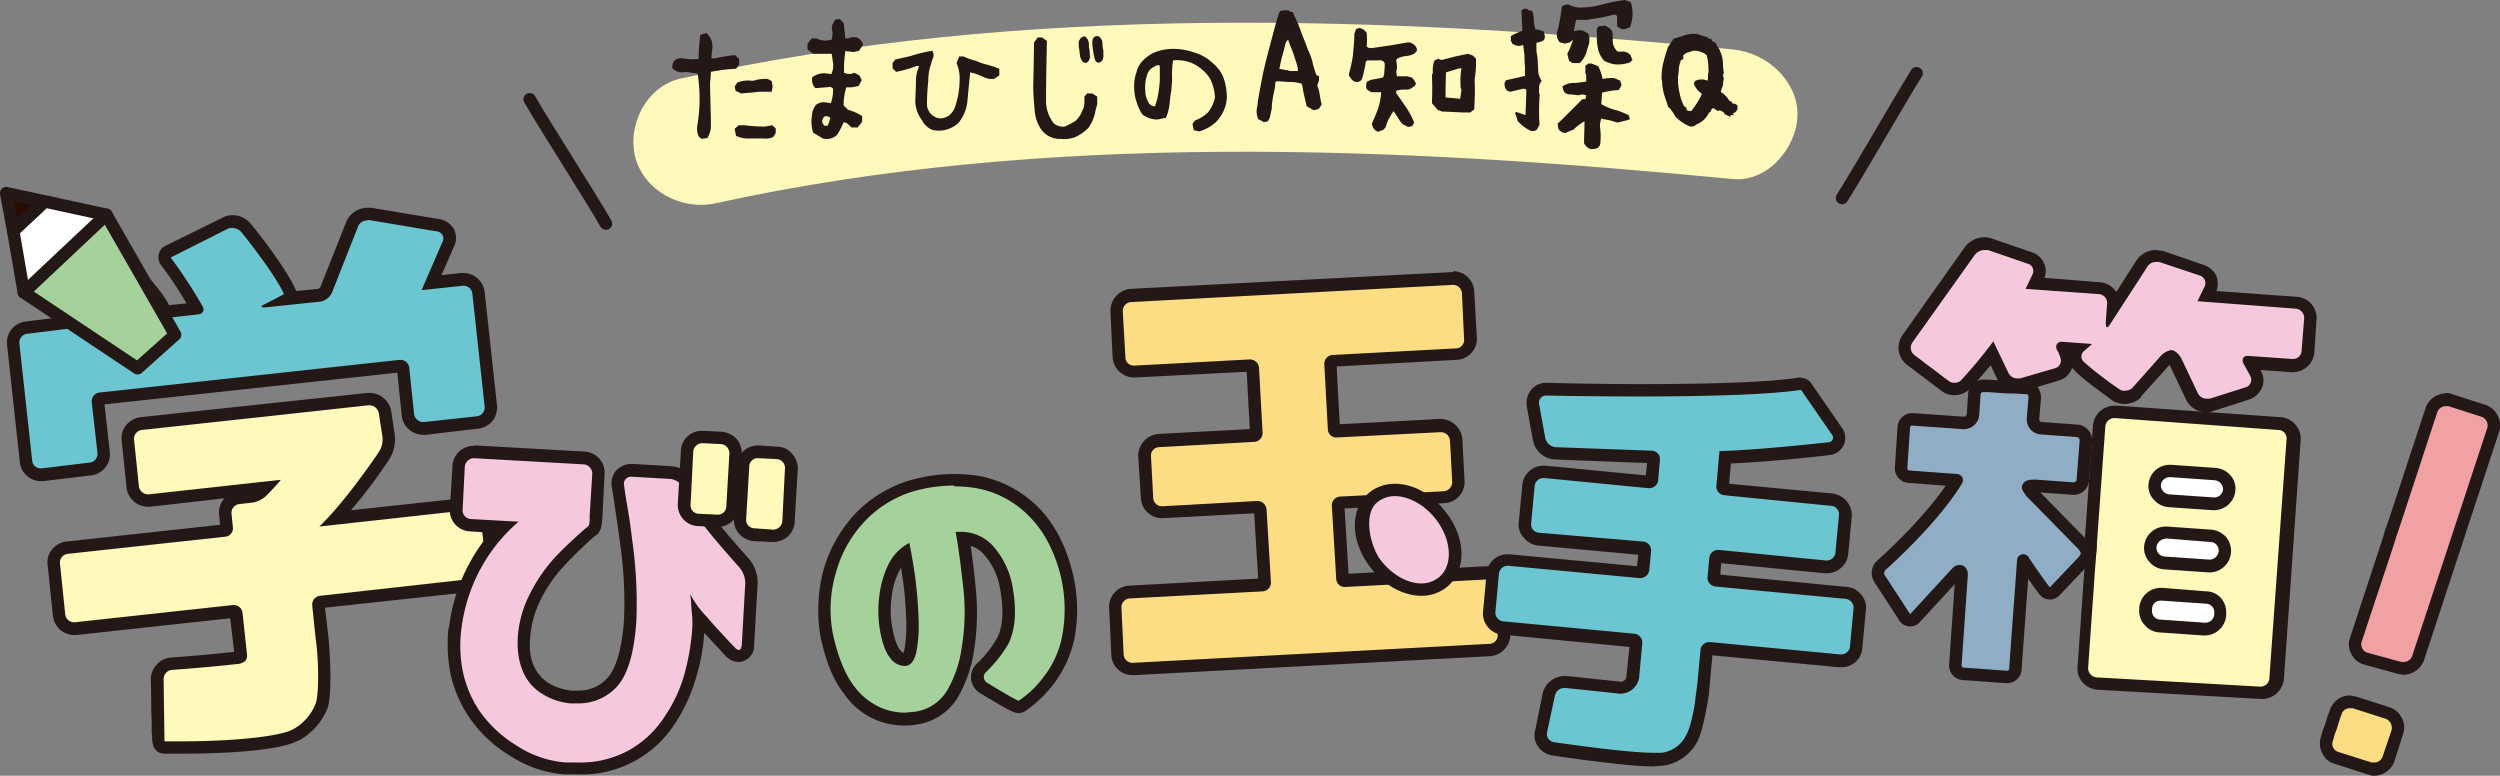 <svg xmlns="http://www.w3.org/2000/svg" viewBox="0 0 566.9 175.9">
  <rect x="0" y="0" width="566.9" height="175.9" fill="#808080" stroke="none"/>
  <defs>
    <style>
      .cls-1 {
        isolation: isolate;
      }

      .cls-11, .cls-2 {
        fill: none;
        stroke: #231815;
        stroke-linecap: round;
        stroke-width: 2.83px;
      }

      .cls-3, .cls-5 {
        fill: #fff9bb;
      }

      .cls-3 {
        mix-blend-mode: multiply;
      }

      .cls-4 {
        fill: #231815;
      }

      .cls-6 {
        fill: #6cc6d1;
      }

      .cls-7 {
        fill: #f6c8dd;
      }

      .cls-8 {
        fill: #a5d29b;
      }

      .cls-9 {
        fill: #fddd83;
      }

      .cls-10 {
        fill: #8faec6;
      }

      .cls-11 {
        stroke-linejoin: round;
      }

      .cls-12 {
        fill: #f1a1a3;
      }

      .cls-13 {
        fill: #fff;
      }

      .cls-14 {
        fill: #290c00;
      }
    </style>
  </defs>
  <g class="cls-1">
    <g id="レイヤー_2" data-name="レイヤー 2">
      <g id="work">
        <path class="cls-2" d="M120.1,22.5c3.8,6.6,13.5,21.6,17.3,28.2"/>
        <path class="cls-2" d="M434.6,16.6c-4,6.4-12.9,22-16.9,28.3"/>
        <path class="cls-3" d="M392.9,11.2C313.7,3.6,232.6.6,154.4,17.8c-7.8,1.7-12.3,10.6-10.3,18s10.3,12,18.1,10.3c74.9-16.4,154.1-12.9,230.7-5.5,8,.8,14.7-7.3,14.7-14.7S400.9,12,392.9,11.2Z"/>
        <g>
          <path class="cls-4" d="M158.4,30.9a4.7,4.7,0,0,1-.3-2.3,36.6,36.6,0,0,0,.1-11.9l-2.7-.4a3.1,3.1,0,0,1-3-.8,2.1,2.1,0,0,1,.4-1.7,2.4,2.4,0,0,1,1.8-.6,10.8,10.8,0,0,0,3.1.2h.6a54.8,54.8,0,0,1,.4-5.5l1.4-.4a4,4,0,0,1,1.3,3.7l-.2,1.9a1.1,1.1,0,0,0,1,.1,31.1,31.1,0,0,1,4.4-.7l.9.9v1.3l-.7.9a49.8,49.8,0,0,0-5.7.6,24.6,24.6,0,0,1-.2,2.6l.2,8.5v1.1a5.3,5.3,0,0,1-.8,2.9l-1.3.2Zm8.4-10.3-.2-1,.6-.9a7.1,7.1,0,0,1,3.2-.4h.5a8.5,8.5,0,0,1,3.2-.4l.9.5.2,1.3-.2,1.1h-2.7l-4.2.4Zm.1,10.2-.3-1.6.9-.8h1.3a37.1,37.1,0,0,0,4.7.3l1.6-.3.8.7v1.1l-.6.9a4.5,4.5,0,0,1-2.3.3h-2.8A6.6,6.6,0,0,1,166.9,30.8Z"/>
          <path class="cls-4" d="M184.4,30.1a8.3,8.3,0,0,1-.3-3.8,4.5,4.5,0,0,1,.9-2.5,2.9,2.9,0,0,1,2.1-.6l1.3.2a8.8,8.8,0,0,0,.5-3.3l-.5-.4-3.5.3a2.7,2.7,0,0,1-.7-2.5,4.8,4.8,0,0,1,2.7-.9l1.6.2a4.3,4.3,0,0,0,.4-2.5l-.3-2.1h-4.2l-1.3-1V9.9l1-1.2h1a4.8,4.8,0,0,0,2.3.5l1.2-.2.2-1.3L188.6,6l.7-1.5,1.1-.2.9.9.4,3.5h.7a3.1,3.1,0,0,1,1.9-.2,2.5,2.5,0,0,1,1.4,1.6l-.9,1.4-1.2.3-1.7-.2h-.2a26.3,26.3,0,0,0-.3,4.9,2.7,2.7,0,0,0,1.8.2l.5-.2,1.2.6.5,1.1-.7,1.3-1.6.3h-1.2a14,14,0,0,0-.6,4.1l1,1a12.5,12.5,0,0,1,3.2,1.4v1.3l-1,1.3h-1.4l-1.1-1-.7-.2a16.1,16.1,0,0,1-1.5,2.9,3.4,3.4,0,0,1-3.2.8Zm3.9-3.3a1.2,1.2,0,0,0-1.3-.4,1.4,1.4,0,0,0-.5,1.5l.4.6h.8Z"/>
          <path class="cls-4" d="M209.1,27.3a7.3,7.3,0,0,1-1.5-5.3c0-1.1.1-2.3.1-3.4a7.8,7.8,0,0,1,.7-3.5.7.7,0,0,0-.9,0,30.3,30.3,0,0,1-4.3,1.2l-.8-.8V14.3l.6-.8,3.5-.8a35.1,35.1,0,0,1,4.9-1.2,1.9,1.9,0,0,1,.2,1.6,5.6,5.6,0,0,0-.4,1.2,11.2,11.2,0,0,0-.7,4,52.1,52.1,0,0,0-.3,5.5,3.3,3.3,0,0,0,2,2.8,2.4,2.4,0,0,0,1.5.2,3.7,3.7,0,0,0,1.6-.7,4.3,4.3,0,0,0,1.4-2.3,18.2,18.2,0,0,0,.9-5.6,8.5,8.5,0,0,0-.7-3.9l.6-1.5h1a15.7,15.7,0,0,0,2.8,1,14.3,14.3,0,0,0,2.7.9l1.3.4,1.3.5v1.5l-1.2.8h-1a4.9,4.9,0,0,1-1.7-.6l-1.5-.6-1.2-.3c-.2,2-.4,4-.6,6.2a9.3,9.3,0,0,1-2,5.2,6.5,6.5,0,0,1-5.8,1.7A4.3,4.3,0,0,1,209.1,27.3Z"/>
          <path class="cls-4" d="M236,29.2a8.8,8.8,0,0,1-1.4-4.6,47.1,47.1,0,0,1-.3-5.3c.1-3.2.1-6.4.2-9.7l.8-1.1h1l1.1.8c-.1,4.6-.2,9.1-.2,13.6a8.2,8.2,0,0,0,1.7,5,3.2,3.2,0,0,0,2.5.8,14.9,14.9,0,0,0,2.5-1.3,6,6,0,0,0,1.6-2.5,3.2,3.2,0,0,0,.4-1.6V21.9l.6-.7h1.2l1.1.7v1.8a14.6,14.6,0,0,0-.5,2,9.9,9.9,0,0,1-1.5,3.3,10.2,10.2,0,0,1-3,2.1,7.2,7.2,0,0,1-3.2.4A5.2,5.2,0,0,1,236,29.2ZM246.2,8.4a2.1,2.1,0,0,1,.7,1.7,7.7,7.7,0,0,0,.2,1.5,6.2,6.2,0,0,0,.1,1.3l-.3.9-.6.5-.7-.2a2.2,2.2,0,0,1-.5-.8,2.4,2.4,0,0,1-.2-.8c-.1-.5-.1-1-.2-1.5s-.1-.9-.1-1.3.4-1.3,1.1-1.4S246,8.3,246.2,8.4Zm2.9-.2A2,2,0,0,1,250,10a7.7,7.7,0,0,0,.2,1.5v1.3a2.2,2.2,0,0,1-.3,1c-.8.7-1.4.5-1.7-.6a15.7,15.7,0,0,1-.4-2.3,5.7,5.7,0,0,1-.1-1.3c0-.8.3-1.3.9-1.4Z"/>
          <path class="cls-4" d="M270.7,29.5l-.3-1.4.6-.8a7.9,7.9,0,0,0,2.9-1.8,7.6,7.6,0,0,0,1.6-3.4,10.5,10.5,0,0,0-.8-3.6,7.1,7.1,0,0,0-2.1-2.7,8.4,8.4,0,0,0-6.6-2.1,21,21,0,0,0-.2,4.4l-.2,2.5c-.2,1-.3,2.1-.4,3.1a11.1,11.1,0,0,1-.8,3l-1.9.4a5.5,5.5,0,0,1-3.5-1.2,10.8,10.8,0,0,1-1.3-2.9,9.3,9.3,0,0,1-.5-2.9,9.2,9.2,0,0,1,.5-3.7,5.8,5.8,0,0,1,1.7-2.9,8,8,0,0,1,3.2-1.9,11.8,11.8,0,0,1,4.2-.5,15.7,15.7,0,0,1,4.3.9,10.2,10.2,0,0,1,4,2.4,7.9,7.9,0,0,1,2.5,3.7,14,14,0,0,1,.6,4.1,8.6,8.6,0,0,1-2.6,5.6,9.5,9.5,0,0,1-3.7,2Zm-8.4-6.6a25.4,25.4,0,0,0,.7-4.7V15.7a2.2,2.2,0,0,0-.1-.9,1.3,1.3,0,0,0-1.1.3,2.9,2.9,0,0,0-1.5,1.4,8.9,8.9,0,0,0-.6,4,5.4,5.4,0,0,0,.6,2.5,1.7,1.7,0,0,0,1.5,1.1h.1Z"/>
          <path class="cls-4" d="M286.6,27.7l-1.3-.7a4.8,4.8,0,0,1-.3-2.4l.2-1v-.5c.6-3.4,1.2-6.8,2.1-10.2S289,6.3,290,3l.3-.5a4.4,4.4,0,0,1,2-.1l.3.3h.5l1.3,2.8,1,2.7.8,2,.3.9a14.5,14.5,0,0,1,1.1,2.9,21.3,21.3,0,0,0,.9,3l.6.3v.9l-.4,1.2a8.4,8.4,0,0,1,.5,1.7l.3,1.8.2.8-.4.6c-.1.3-.3.4-.6.5l-.8.2-1.6-.9-.6-2.6c-.2-.8-.3-1.7-.5-2.5a8.6,8.6,0,0,0-2.8-.4l-2.8-.2-.4.2a12.6,12.6,0,0,1-.4,2.7,25.1,25.1,0,0,0-.4,2.7v.6c-.2.7-.3,1.5-.5,2.2l-.4.7Zm7.7-11.6v-.6a27.6,27.6,0,0,0-.8-2.7,27.7,27.7,0,0,0-1-2.6L292.1,9a2.1,2.1,0,0,0-.7,1.2,26.8,26.8,0,0,1-.7,2.7c-.2.8-.4,1.8-.6,2.7l1.5.3h.4l.4.2h.6Z"/>
          <path class="cls-4" d="M312.6,29.9a2.1,2.1,0,0,1-1-.6,2.4,2.4,0,0,1-.5-1.3c.5-1.1,1-2.3,1.4-3.4a15.1,15.1,0,0,0,.7-3.7h-1.4a2,2,0,0,1-2-.9V19l.2-.5.9-.4,2.7-.5a2.8,2.8,0,0,0,.3-1.3,13.4,13.4,0,0,0,.1-1.9l-.2-.4a1.5,1.5,0,0,0-1.3-.3H310l-.3.3a15.5,15.5,0,0,1-.4,2.1,13.3,13.3,0,0,1-.5,1.9,1.4,1.4,0,0,1-1.1.6,1.6,1.6,0,0,1-1.1-.5l-.7-.9v-.5a31.5,31.5,0,0,0,.9-4.2c.1-1.4.3-2.9.3-4.4V7.7l.4-1.1.8-.3.9.4.7.7a17.1,17.1,0,0,1,0,3.2l.6.3h.6l4.1-.6,4.1-.7a2,2,0,0,1,1.4.6,1.5,1.5,0,0,1,.6,1.3l-.5.6a4.3,4.3,0,0,1-2,.6,6.6,6.6,0,0,0-2,.6l-.2.4a11.1,11.1,0,0,1,.2,1.7,3.1,3.1,0,0,0,0,1.9h2.3l1.1.3.5.6.4.8-.4.6-.4.2a1.9,1.9,0,0,1-1.6.5,6.6,6.6,0,0,0-2.1.3v.5l2.3,3.3a22.1,22.1,0,0,1,1.8,3.4l-.5.8-.9.2-1.3-.7a7.1,7.1,0,0,1-1-1.4l-1-1.5a17.4,17.4,0,0,0-1.1,1.8,10.7,10.7,0,0,0-.7,1.9l-.6.6A2.5,2.5,0,0,0,312.6,29.9Zm19-4.4-4.1-.2H327l-1-.4-1.3-1.5c.1-2.1.1-4.3,0-6.4l.2-.4v-.7a5.4,5.4,0,0,1,.4-2.2l.9-.4a1.1,1.1,0,0,0,1.1.2l2.7-.7,2.9-.6,1.1.4.7.7a26.1,26.1,0,0,1-.2,4,4.5,4.5,0,0,0-.1,1.2c.1,2.1,0,4.2-.1,6.3l-.9.7h-1.7Zm-.5-3.1.3-2a1.8,1.8,0,0,1-.2-1,17,17,0,0,1,.2-3.9h-.5l-3,.9c-.1,1.9-.1,3.8-.1,5.7Z"/>
          <path class="cls-4" d="M347.2,29.7l-.6-.3a8.3,8.3,0,0,1-1.8-1.3l-.7-.7a6.4,6.4,0,0,0-.6-1.8l.4-.2,2,.7c.1-1.9.2-3.9.2-5.8l-.6-.2-3,.7-.7-.2a2.2,2.2,0,0,1-.6-1.9l.3-.5,2.2-.5,2.1-.5V15.1a20.1,20.1,0,0,1-.1-2.5l-.3-2.4a3.2,3.2,0,0,1-1.3.2L343,10l-.4-.8v-1A13.1,13.1,0,0,1,345.2,7V6.6L345,2.4l.5-.4h.7l.6.4h.6a5.2,5.2,0,0,1,.4,2.1,7.8,7.8,0,0,0,.4,2.2h.5l1.3.4.3,1a1.6,1.6,0,0,1-.2,1,4.9,4.9,0,0,1-1.7.6v2a13.3,13.3,0,0,1,.3,2.1c0,.7.1,1.5.1,2.2a4,4,0,0,0,.8,2.3,3.1,3.1,0,0,0-.6,1.3v1.5a1.4,1.4,0,0,1,.1.9q-.2,3.2,0,6.3l-.6,1.1A1.7,1.7,0,0,1,347.2,29.7Zm9.4-15.4-.8-.5-.4-1.6A17.9,17.9,0,0,0,356.7,9l-.7.6-1.1.3-1.2-.3a2.9,2.9,0,0,1-.7-2c.3-1,.5-2,.7-3s.3-2.1.5-3.2a3.3,3.3,0,0,1,1.5-.4,5.3,5.3,0,0,0,3.1.7,18.6,18.6,0,0,0,4.9-.8,40.5,40.5,0,0,1,4.8-.9l1.3.5a8.6,8.6,0,0,1-.2,5.7l-1.1.4h-.8l-1-.6V3.6l-.5-.3L363,4l-3.2.5h-2.4c-.2.9-.4,1.8-.5,2.6a4.1,4.1,0,0,1,1.9-.2l1.2.6a1.6,1.6,0,0,1,.4,1.2v.9c-.2.8-.5,1.6-.7,2.4a5.7,5.7,0,0,1-1.5,2.3Zm4.8,19.5h-.8a2.9,2.9,0,0,1-1.4-1.3c0-1.6.1-3.3.1-5a11.8,11.8,0,0,0-2.5,1.9l-.8.3-.5.2a1.1,1.1,0,0,1-1,.2,2.8,2.8,0,0,1-1.1-.8l-.2-1.3.8-.7,4.8-4.8h.7l.2-.9-.9-.2-.9.2-1.7-.2a2,2,0,0,1-1.4-.4,3.9,3.9,0,0,1-.5-1.4,4.5,4.5,0,0,1,2.6-.8h.5l2.3-.3V17.1l-.2-.5V14.9l.7-.5h.7l1,.4.5.2a10,10,0,0,1,1,2.9,11,11,0,0,1,2.6-.2l.5.2.9.4.3,1-.6,1.1a23.2,23.2,0,0,0-3.8.6l-.2,2.6a12,12,0,0,0,3.1,1.3,19.8,19.8,0,0,1,3.1,1.2l.3.9-.4.2-2.4.6-1.7-.5-2-.4a5.7,5.7,0,0,0-.3,1.8,14.5,14.5,0,0,1,.1,3.6,1.5,1.5,0,0,1-.7,1.3Zm4.9-19.2a7.3,7.3,0,0,1-2.5-.8,5.6,5.6,0,0,1-1.3-2.2,11.7,11.7,0,0,1-.4-2.6V6.6l.3-.6,1.6-.2.5.3.7.5a1.8,1.8,0,0,1,.5,1.3V9.3a3.4,3.4,0,0,0,1.1,2.4h1.5l.7.2.8.6a1.8,1.8,0,0,0,.4,1l-.5.6A8,8,0,0,1,366.3,14.6Z"/>
          <path class="cls-4" d="M383.3,28.7a8.9,8.9,0,0,1-3.4-2.3l-.6-1-.6-.8-.4-.3-.9-2.7a12.6,12.6,0,0,1-.5-2.8v-.4a3.2,3.2,0,0,1-.1-1.4,11.3,11.3,0,0,1,.5-3.2c.2-1,.6-2,.9-3.1l1.3-1.9,2.5-.8a6.5,6.5,0,0,1,2.8-.3l2.5.8.2.3c.5-.1.7.1.7.5l.4.2.4.2a9.9,9.9,0,0,0,.9,1.5l.5,1.3a7.6,7.6,0,0,1,.3,2.1,12.3,12.3,0,0,0,.2,1.9l-.2.6.2.7a7.7,7.7,0,0,0-.2,1.5l-.5,1.4.2.3a4.9,4.9,0,0,1,1.7,1.8l.6.3.2.4h.5l.6.4v.6a1.3,1.3,0,0,1-1.1,1.2l.3.4h-.8v.4l-1.3-.6-.2-.4-.5-.3-.5-.2-.3.2-.5-.3-.4-.3h-.5l-.3.7-.4.3a5.1,5.1,0,0,1-2.8,2.6A1.7,1.7,0,0,1,383.3,28.7Zm.2-3.5a20.5,20.5,0,0,0,2.4-3.8l-.2-.3a4.7,4.7,0,0,1-1.6-2.1l.2-.6a3.3,3.3,0,0,1,2.9-.1,2.5,2.5,0,0,0,.1-.9v-.6a1.9,1.9,0,0,0,.1-1.1v-.4a11.8,11.8,0,0,0-.4-2.8l-.4-.3a4.6,4.6,0,0,0-2.6-.7l-1.6.5-.7.5v.9l-.5.2a7.8,7.8,0,0,0-.5,1.8,11.1,11.1,0,0,1-.2,1.9v1.4a20.2,20.2,0,0,0,.4,2.6,11.3,11.3,0,0,0,.8,2.4l.2.4.5.3v.4l.3.3Z"/>
        </g>
        <g>
          <g>
            <path class="cls-5" d="M41.7,169.5H37.3c-1.4,0-1.4-.7-1.4-3.6-.1-1.3-.1-3-.1-4.8l-.2-7a3.8,3.8,0,0,1,3.3-3.6c.1,0,7.5-.5,14.5-1.3l1.2-.3v-.5l-1-9.2c-.1-.2-.3-.5-.6-.5l-35.8,3.9h-.4a3.5,3.5,0,0,1-3.4-3.1L12.2,128a3.4,3.4,0,0,1,3-3.8l35.7-3.9a.5.5,0,0,0,.5-.6l-.3-3a3.5,3.5,0,0,1,3-3.8l2.8-.3a5.8,5.8,0,0,0,2.5-1.2l.8-.8-26.3,2.9h-.4a3.5,3.5,0,0,1-3.4-3.1L29,99.8a3.2,3.2,0,0,1,.7-2.5A3.6,3.6,0,0,1,32,96l51.4-5.5h.4a3.6,3.6,0,0,1,3.5,3l.8,5.2a6.8,6.8,0,0,1-1,4.6,124.1,124.1,0,0,1-10.9,14.2l30.4-3.3h.4a3.4,3.4,0,0,1,3.4,3l1.3,11.6a3.5,3.5,0,0,1-3.1,3.8l-35.9,3.9a.6.6,0,0,0-.5.6l.8,7.8c.2,1.1.3,2.9.4,4s.4,8.5-.5,11.1a11.9,11.9,0,0,1-5.8,6.6C63.2,168.7,51,169.5,41.7,169.5Z"/>
            <path class="cls-4" d="M83.8,91.9a2.2,2.2,0,0,1,2.1,1.8l.8,5.2a5.1,5.1,0,0,1-.8,3.6s-7.4,11.1-13.5,16.9l34.4-3.8h.2a2,2,0,0,1,2,1.8l1.3,11.5a2,2,0,0,1-1.8,2.2l-35.9,4a2,2,0,0,0-1.8,2.2l.8,7.7c.2,1.1.3,2.9.4,4s.4,8.1-.4,10.5a11.4,11.4,0,0,1-5.2,5.9c-3.4,1.8-15,2.7-24.7,2.7H37.3l-.2-14a2.1,2.1,0,0,1,1.9-2.2s7.5-.5,14.5-1.3a3.4,3.4,0,0,0,2.1-.7,1.9,1.9,0,0,0,.4-1.6L55,139a2,2,0,0,0-2-1.8h-.2L17,141.1h-.2a2,2,0,0,1-2-1.7l-1.2-11.6a2,2,0,0,1,1.7-2.2l35.8-3.9a1.9,1.9,0,0,0,1.7-2.2l-.3-3a2,2,0,0,1,1.8-2.2L57,114a6,6,0,0,0,3.4-1.6s1.9-1.9,3.3-3.6l-30,3.3h-.2a2.1,2.1,0,0,1-2-1.8L30.4,99.7a2,2,0,0,1,1.8-2.2l51.4-5.6h.2m0-2.8h-.5L31.8,94.6a5.2,5.2,0,0,0-3.2,1.8,4.7,4.7,0,0,0-1,3.6l1.1,10.6a4.9,4.9,0,0,0,4.8,4.3h.6L50.9,113a4.7,4.7,0,0,0-1.2,3.8l.2,2.2L15,122.8a4.8,4.8,0,0,0-3.2,1.8,4.4,4.4,0,0,0-1,3.5L12,139.7a4.9,4.9,0,0,0,4.8,4.3h.5l34.9-3.8.9,7.6c-6.9.8-14.2,1.3-14.3,1.3a5,5,0,0,0-4.6,5s.1,3.5.1,7c.1,1.8.1,3.6.1,4.9a9.7,9.7,0,0,1,.1,1.6c.1,3,2,3.3,2.8,3.3h4.4c3.4,0,20.8-.1,26-3h.1a14.4,14.4,0,0,0,6.5-7.4c.9-2.7.6-9.6.5-11.6s-.2-3-.3-4.2l-.8-6.9,35.1-3.8a4.9,4.9,0,0,0,3.2-1.8,4.7,4.7,0,0,0,1.1-3.6l-1.3-11.5a4.7,4.7,0,0,0-4.8-4.3h-.5l-26.9,2.9a119,119,0,0,0,8.7-11.6,8.6,8.6,0,0,0,1.2-5.6l-.8-5.3a5,5,0,0,0-4.9-4.1Z"/>
          </g>
          <g>
            <path class="cls-6" d="M9.2,107.6a3.3,3.3,0,0,1-3.3-3L3,78.1a3.4,3.4,0,0,1,3-3.8l9.1-1.1a76.8,76.8,0,0,0-6.7-7.9A1.5,1.5,0,0,1,8,64.1,1.6,1.6,0,0,1,8.7,63L21,55.9a4.6,4.6,0,0,1,2-.5,4,4,0,0,1,2.9,1.2c.3.3,8.8,8.7,11,12.9a2,2,0,0,1,.1,1.3l7.6-.9a125.4,125.4,0,0,0-7-10.7,1.1,1.1,0,0,1-.3-1.1,1.4,1.4,0,0,1,.8-1L51,50.6a4.7,4.7,0,0,1,1.7-.4,4,4,0,0,1,3.1,1.5c.3.3,7.7,9.4,9.9,14.4a1.6,1.6,0,0,1-.2,1.5l6.9-.7a2.3,2.3,0,0,0,1.5-1.2l5.9-14.8a3.7,3.7,0,0,1,3.5-2.5h.6l15.6,2.6a3,3,0,0,1,2.1,1.5,2.7,2.7,0,0,1,.1,2.6c0,.1-2.2,5.2-3.9,8.9l6.9-.7h.4a3.5,3.5,0,0,1,3.4,3.1l2.8,25.7a3.4,3.4,0,0,1-3,3.7l-12,1.3h-.4a3.5,3.5,0,0,1-3.4-3.1L91.4,83.5a.6.6,0,0,0-.6-.5L22.7,90.4a.8.8,0,0,0-.5.7l1.3,11.4a3.5,3.5,0,0,1-3,3.8L9.6,107.6Z"/>
            <path class="cls-4" d="M83.3,49.9h.4l15.5,2.6a1.6,1.6,0,0,1,1.2,2.2L95.6,65.8l9.3-1h.2a2,2,0,0,1,2,1.7l2.8,25.7a2,2,0,0,1-1.8,2.2l-12,1.3h-.2a2.1,2.1,0,0,1-2-1.8L92.8,83.4a2,2,0,0,0-2-1.8h-.2L22.6,89a2,2,0,0,0-1.8,2.2l1.3,11.5a2,2,0,0,1-1.8,2.2L9.5,106.2H9.2a1.9,1.9,0,0,1-1.9-1.7L4.4,77.9a2,2,0,0,1,1.7-2.2l9.7-1.2c1.1-.1,1.4-.9.8-1.8a106.6,106.6,0,0,0-7.2-8.4l12.3-7.1a2,2,0,0,1,1.3-.4,2.7,2.7,0,0,1,1.9.8s8.6,8.5,10.8,12.6L33,71.8c-.9.5-.9.8-.1.8h.3l11.7-1.3c1.1-.1,1.6-1,1-1.9a108.4,108.4,0,0,0-7.2-11l12.9-6.5a2.2,2.2,0,0,1,1.1-.2,2.7,2.7,0,0,1,2,.9s7.5,9.2,9.7,14.1L60,69c-.9.4-.9.7-.2.7h.4l12.4-1.3a3.6,3.6,0,0,0,2.7-2.1l5.8-14.7a2.2,2.2,0,0,1,2.2-1.6m0-2.9a5.3,5.3,0,0,0-4.9,3.5L72.6,65.2l-.4.3-5,.5c-.1-.1-.1-.3-.2-.4-2.3-5.2-9.8-14.5-10.1-14.8a5.3,5.3,0,0,0-4.2-2,4.6,4.6,0,0,0-2.3.6l-13,6.4A2.7,2.7,0,0,0,36,57.7a2.9,2.9,0,0,0,.5,2.4,82.1,82.1,0,0,1,5.8,8.7l-4,.4c0-.1-.1-.2-.1-.3-2.3-4.3-10.4-12.4-11.3-13.3A5.7,5.7,0,0,0,23,54a5,5,0,0,0-2.7.7L8,61.8a2.6,2.6,0,0,0-1.4,2.1,2.9,2.9,0,0,0,.8,2.3c1.7,1.8,3.6,4.1,5,5.9l-6.6.8a4.8,4.8,0,0,0-4.2,5.3l2.9,26.6a4.8,4.8,0,0,0,4.7,4.3h.6l10.8-1.3a4.8,4.8,0,0,0,4.3-5.3L23.7,91.7l66.4-7.2,1,9.8a4.9,4.9,0,0,0,4.8,4.3h.6l11.9-1.4a4.8,4.8,0,0,0,4.3-5.3l-2.8-25.7a4.9,4.9,0,0,0-4.8-4.3h-.6l-4.4.5,2.9-6.6a4.4,4.4,0,0,0-.1-3.9,4.6,4.6,0,0,0-3.2-2.2L84.1,47.1Z"/>
          </g>
          <g>
            <g>
              <path class="cls-7" d="M130.8,174.4h-2.6a25.5,25.5,0,0,1-11.7-4,30.5,30.5,0,0,1-8.7-7.9,27.9,27.9,0,0,1-4.2-9.6,29.8,29.8,0,0,1-.4-10.2,36.9,36.9,0,0,1,4.4-14,40,40,0,0,1,6.6-9.1l-7.5-.4a3.5,3.5,0,0,1-3.3-3.6l.6-9.8a3.4,3.4,0,0,1,3.4-3.2h.2l24.9,1.4a3,3,0,0,1,2.3,1.1,3.8,3.8,0,0,1,.9,2.5l-.5,9.8c-.1,1.7-.2,2.9-1.1,3.2l-1.2,1c0,.1-3.2,2.9-5.6,5.4a34.5,34.5,0,0,0-5.7,8.2,23.3,23.3,0,0,0-2.7,8.6c-.4,4.1.3,7.6,2.2,10.1a11.5,11.5,0,0,0,8.3,4.3h1.8a10,10,0,0,0,7.4-3.1c2.4-2.5,3.8-7.3,4.3-14.3a96.2,96.2,0,0,0-.7-16.2l-.4-3-.9-6.2c-.5-3.5-.8-5.1-.8-5.1a3.2,3.2,0,0,1,.7-2.5,3.3,3.3,0,0,1,2.3-1h.2l8.8.5a5.1,5.1,0,0,1,4.1,2.7s2.2,4.6,3.4,6.9,6,7.4,9.2,11a6.7,6.7,0,0,1,1.6,4.5l-.8,14.1a2.3,2.3,0,0,1-2.1,2.4,2.7,2.7,0,0,1-1.8-.9c-.2-.2-4.8-5-6.5-7.1l-.8-1a30.1,30.1,0,0,1-.1,3.1v.6a45.4,45.4,0,0,1-1.6,9.3,38,38,0,0,1-4.8,10.5,23.5,23.5,0,0,1-9.1,8.3A24.7,24.7,0,0,1,130.8,174.4Z"/>
              <path class="cls-4" d="M107.4,103.9h.1l24.9,1.4a2.1,2.1,0,0,1,1.9,2.1l-.6,9.8a5.4,5.4,0,0,1-.2,2h0l-1.5,1.3s-3.2,2.8-5.7,5.4a36.6,36.6,0,0,0-6,8.5,25.1,25.1,0,0,0-2.8,9.1c-.5,5,.6,8.7,2.5,11.2s5.4,4.4,9.3,4.8h1.9a11.7,11.7,0,0,0,8.4-3.5c2.7-2.7,4.2-7.8,4.7-15.2a100.3,100.3,0,0,0-.7-16.5c-.7-5.4-.7-5.7-1.3-9.2s-.8-5.1-.8-5.1a1.6,1.6,0,0,1,1.6-1.9h.1l8.8.5a3.9,3.9,0,0,1,2.9,1.9l3.5,6.9c1.2,2.3,9.3,11.3,9.3,11.3a5.6,5.6,0,0,1,1.3,3.5l-.8,14.1c-.1.7-.3,1.1-.7,1.1a1.5,1.5,0,0,1-.8-.5s-4.7-4.9-6.4-7a21.7,21.7,0,0,1-3.8-5.2c.3,1.8.2,2.7.4,4.4a21.6,21.6,0,0,1,0,4.4,53.8,53.8,0,0,1-1.6,9,32.2,32.2,0,0,1-4.6,10,22.7,22.7,0,0,1-8.6,7.9,23,23,0,0,1-11.3,2.5h-2.5a23.6,23.6,0,0,1-11.1-3.8,28.1,28.1,0,0,1-8.2-7.5,25.4,25.4,0,0,1-4-9.1,29.7,29.7,0,0,1-.4-9.7,38.6,38.6,0,0,1,4.2-13.5,37.8,37.8,0,0,1,8.8-11l-10.8-.6a2,2,0,0,1-1.9-2.1l.5-9.8a2.1,2.1,0,0,1,2-1.9m0-2.8h0a4.8,4.8,0,0,0-4.8,4.6l-.6,9.7a4.8,4.8,0,0,0,4.6,5.1l4.6.3a39.7,39.7,0,0,0-4.9,7.2,41,41,0,0,0-4.5,14.4h-.1a35.6,35.6,0,0,0,.5,10.6,29.1,29.1,0,0,0,4.5,10.1,30.2,30.2,0,0,0,9,8.3,26.2,26.2,0,0,0,12.3,4.2h2.8a25.1,25.1,0,0,0,22.3-11.6,37.8,37.8,0,0,0,4.9-10.9,43.3,43.3,0,0,0,1.7-9.6h0l4.9,5.3a4,4,0,0,0,2.9,1.3,3.6,3.6,0,0,0,3.5-3.7l.8-14.1a8.2,8.2,0,0,0-2-5.6c-3.8-4.3-8.3-9.5-8.9-10.7s-3.4-6.8-3.5-6.8a6.5,6.5,0,0,0-5.2-3.5l-8.8-.5h-.3a4.9,4.9,0,0,0-3.4,1.5,4.7,4.7,0,0,0-1,3.6s.3,1.6.8,5.1l.9,6.2.4,3a93.4,93.4,0,0,1,.7,16c-.6,8.2-2.4,11.8-3.9,13.3a8.7,8.7,0,0,1-6.4,2.7h-1.7c-2.2-.3-5.3-1.1-7.3-3.7s-2.3-5.4-1.9-9.2a23,23,0,0,1,2.5-8.1,32,32,0,0,1,5.6-7.8c2.3-2.5,5.4-5.3,5.4-5.3l1-.9c1.6-.7,1.7-2.8,1.8-4.4l.5-9.7a4.8,4.8,0,0,0-4.5-5.1l-24.9-1.4Z"/>
            </g>
            <g>
              <path class="cls-5" d="M162.5,118.1l-4.1-.2a3.5,3.5,0,0,1-3.3-3.6l.7-12a3.4,3.4,0,0,1,3.4-3.2h.2l4.2.2a3.4,3.4,0,0,1,3.2,3.6l-.7,12a3.4,3.4,0,0,1-3.4,3.2Z"/>
              <path class="cls-4" d="M159.2,100.5h.1l4.2.2a2.1,2.1,0,0,1,1.9,2.1l-.7,12a1.9,1.9,0,0,1-2,1.9h-.1l-4.2-.2a1.9,1.9,0,0,1-1.8-2.1l.6-12a2.1,2.1,0,0,1,2-1.9m0-2.8h0a4.7,4.7,0,0,0-4.8,4.5l-.7,12a4.8,4.8,0,0,0,4.6,5.1l4.2.2h.2a4.9,4.9,0,0,0,4.9-4.5l.6-12a5,5,0,0,0-1.2-3.5,5.4,5.4,0,0,0-3.4-1.6l-4.1-.2Z"/>
            </g>
            <g>
              <path class="cls-5" d="M175.2,121.5l-4.2-.3a3,3,0,0,1-2.3-1.1,2.9,2.9,0,0,1-.9-2.5l.6-11.9a3.4,3.4,0,0,1,3.5-3.2h.1l4.2.2a3.4,3.4,0,0,1,3.2,3.6l-.6,12a3.4,3.4,0,0,1-3.4,3.2Z"/>
              <path class="cls-4" d="M171.9,103.9h.1l4.1.2a2,2,0,0,1,1.9,2.1l-.6,12a2.1,2.1,0,0,1-2,1.9h-.1l-4.2-.3a1.9,1.9,0,0,1-1.9-2.1l.7-11.9a1.9,1.9,0,0,1,2-1.9m0-2.9h0a4.9,4.9,0,0,0-4.9,4.6l-.6,12a4.9,4.9,0,0,0,4.5,5.1l4.2.2h.3a4.8,4.8,0,0,0,4.8-4.6l.7-11.9a4.9,4.9,0,0,0-1.3-3.5,4.2,4.2,0,0,0-3.3-1.6l-4.2-.3Z"/>
            </g>
          </g>
          <g>
            <path class="cls-8" d="M205.2,163.2a14.8,14.8,0,0,1-12.7-6.7c-2.2-2.8-3.9-6.9-5-12.1a32.7,32.7,0,0,1,.7-15,29.4,29.4,0,0,1,7-12.1,25.4,25.4,0,0,1,11.9-7.1,34.2,34.2,0,0,1,9.3-1.3,30.4,30.4,0,0,1,5.2.4,23.3,23.3,0,0,1,12.5,6.5c3.6,3.4,6.2,8.2,7.8,14.3a34.4,34.4,0,0,1,.4,14.2,24.5,24.5,0,0,1-4.7,10.3,29.6,29.6,0,0,1-5.7,5.5,1.6,1.6,0,0,1-.9.3c-.4,0-.9,0-7.9-4.3a2.8,2.8,0,0,1-1.5-2.2,3.1,3.1,0,0,1,1-2.5,25.1,25.1,0,0,0,4.7-5.9c1.6-3.1,1.9-7.5.7-13.1a17.1,17.1,0,0,0-4.1-7.8,7.8,7.8,0,0,0-5.5-2.4c.6,3.8,1.1,7.8,1.5,11.8a52.3,52.3,0,0,1-.4,13.2,28.9,28.9,0,0,1-3.6,10.4,11.7,11.7,0,0,1-8.3,5.4A9.7,9.7,0,0,1,205.2,163.2Zm0-37.7a10.2,10.2,0,0,0-2.5,3.2,18,18,0,0,0-1.9,6.6,23.6,23.6,0,0,0,0,6.5c.5,3.1,1.2,5.3,2.1,6.5s1.9,1.3,2.1,1.3h.3c.6-.1,1-1.4,1.1-2.1a29,29,0,0,0,.5-7c-.1-2.8-.3-5.8-.7-8.8S205.6,127.4,205.2,125.5Z"/>
            <path class="cls-4" d="M216.4,110.3a28.1,28.1,0,0,1,5,.4,22.2,22.2,0,0,1,11.7,6.1c3.4,3.3,5.9,7.8,7.4,13.7a32.8,32.8,0,0,1,.4,13.5,21.7,21.7,0,0,1-4.4,9.7,22.5,22.5,0,0,1-5.5,5.2h0c-.5,0-7.2-4.1-7.2-4.1a1.5,1.5,0,0,1-.2-2.4,30.2,30.2,0,0,0,5-6.3c1.8-3.5,2-8.3.8-14.1a18.8,18.8,0,0,0-4.5-8.5,9.8,9.8,0,0,0-7.2-2.9h-1c.8,4.4,1.3,8.8,1.8,13.3a49,49,0,0,1-.4,12.8,26.7,26.7,0,0,1-3.4,10,10.2,10.2,0,0,1-7.3,4.7l-2.2.2a14.1,14.1,0,0,1-4.9-.9,15.1,15.1,0,0,1-6.7-5.2c-2-2.7-3.6-6.6-4.7-11.6a29.4,29.4,0,0,1,.7-14.2,27.3,27.3,0,0,1,6.6-11.6,25.1,25.1,0,0,1,11.3-6.8,34.6,34.6,0,0,1,8.9-1.2M205,151h.5c1.1-.2,1.9-1.3,2.3-3.2a31.7,31.7,0,0,0,.5-7.3c-.1-2.9-.3-5.9-.7-9s-.9-5.9-1.4-8.4a11.1,11.1,0,0,0-4.8,5,22.7,22.7,0,0,0-2,7,26.5,26.5,0,0,0,0,6.9c.5,3.4,1.3,5.8,2.4,7.1A4.1,4.1,0,0,0,205,151m11.4-43.5a35.2,35.2,0,0,0-9.6,1.3h-.1a28.9,28.9,0,0,0-12.6,7.5,31.6,31.6,0,0,0-7.3,12.7,35.5,35.5,0,0,0-.7,15.6h0c1.2,5.5,2.9,9.7,5.3,12.7a16.3,16.3,0,0,0,13.8,7.2,11,11,0,0,0,2.6-.2,13.1,13.1,0,0,0,9.3-6,29.7,29.7,0,0,0,3.8-11,54.7,54.7,0,0,0,.4-13.5c-.3-3.4-.7-6.7-1.2-10a6.2,6.2,0,0,1,2.8,1.7,15,15,0,0,1,3.7,7.1c1.1,5.2.9,9.4-.5,12.1a25,25,0,0,1-4.4,5.6,4.3,4.3,0,0,0-1.5,3.6,4.2,4.2,0,0,0,2.1,3.3c7.4,4.5,7.9,4.5,8.7,4.5a2.7,2.7,0,0,0,1.7-.6,29.3,29.3,0,0,0,6-5.7,26.1,26.1,0,0,0,5-10.9,35.2,35.2,0,0,0-.5-14.7h0c-1.6-6.4-4.3-11.4-8.1-15.1a25.8,25.8,0,0,0-13.2-6.8,33.9,33.9,0,0,0-5.5-.4Zm-11.6,40.6-.7-.7c-.5-.6-1.3-2.1-1.9-5.9a20.7,20.7,0,0,1,0-6.1,16,16,0,0,1,1.8-6.1l.3-.6c.2,1,.3,2.1.5,3.2.4,2.9.6,5.9.7,8.7a31.9,31.9,0,0,1-.4,6.6,4.6,4.6,0,0,1-.3.9Z"/>
          </g>
          <g>
            <path class="cls-9" d="M256.8,151.8a3.5,3.5,0,0,1-3.4-3.3l-.5-10.6a3.5,3.5,0,0,1,3.3-3.6l30-1.6.4-.2a.5.5,0,0,0,.2-.4l-1-16.5a.6.6,0,0,0-.6-.6l-21.5,1.2h-.2a3.4,3.4,0,0,1-3.4-3.2l-.5-9.4a3.3,3.3,0,0,1,.8-2.5,3.2,3.2,0,0,1,2.4-1.1l21.5-1.2a.5.5,0,0,0,.4-.2c.1,0,.2-.2.2-.4l-.8-14.7c-.1-.3-.3-.6-.6-.6l-26.2,1.4h-.1a3.3,3.3,0,0,1-3.4-3.2l-.6-10.5a3.4,3.4,0,0,1,3.2-3.5l72.9-3.9h.2a3.4,3.4,0,0,1,3.4,3.2l.6,10.4a3.5,3.5,0,0,1-3.3,3.6l-28,1.5-.4.2c0,.1-.1.2-.1.4l.8,14.8a.5.5,0,0,0,.5.5l23.6-1.2h.2a3.4,3.4,0,0,1,3.4,3.2l.5,9.4a3.5,3.5,0,0,1-3.3,3.6L303.9,114l-.3.2a.5.5,0,0,0-.2.4l1,16.5a.6.6,0,0,0,.6.6l32-1.7h.2a3.4,3.4,0,0,1,3.4,3.2l.4,10.7a3.4,3.4,0,0,1-3.2,3.6L257,151.8Z"/>
            <path class="cls-4" d="M329.5,64.6a2,2,0,0,1,2,1.9l.5,10.4a1.9,1.9,0,0,1-1.9,2.1l-28,1.5a2,2,0,0,0-1.8,2.1l.8,14.7a1.9,1.9,0,0,0,1.9,1.9h.2L326.6,98h.2a2.1,2.1,0,0,1,2,1.9l.5,9.4a2.1,2.1,0,0,1-1.9,2.1l-23.5,1.2a2,2,0,0,0-1.9,2.1l1,16.5a1.9,1.9,0,0,0,2,1.9h.1l32-1.7h.1a1.9,1.9,0,0,1,1.9,1.9l.5,10.6a1.9,1.9,0,0,1-1.9,2.1l-80.8,4.3h-.1a2,2,0,0,1-2-1.9l-.5-10.6a2,2,0,0,1,1.9-2.1l30.1-1.6a2,2,0,0,0,1.9-2.1l-1-16.5a2.1,2.1,0,0,0-2-1.9h-.1l-21.5,1.2h-.1a2,2,0,0,1-2-1.9l-.5-9.4a1.9,1.9,0,0,1,1.9-2.1l21.5-1.2a2,2,0,0,0,1.9-2.1l-.8-14.7a2.1,2.1,0,0,0-2-1.9h-.1l-26.1,1.4h-.1a1.9,1.9,0,0,1-2-1.9l-.6-10.4a2,2,0,0,1,1.9-2.1l72.9-3.9h.1m0-2.9h-.3l-72.8,3.8a5,5,0,0,0-4.6,5.1l.5,10.5a4.9,4.9,0,0,0,4.9,4.5h.2l25.3-1.3.7,13-20.7,1.1a5,5,0,0,0-4.6,5.1l.6,9.4a4.8,4.8,0,0,0,4.8,4.6h.2l20.7-1.1.9,14.8-29.2,1.6a4.8,4.8,0,0,0-4.6,5l.5,10.7a4.8,4.8,0,0,0,4.8,4.6h.3l80.8-4.3a5,5,0,0,0,4.6-5.1l-.5-10.7a4.9,4.9,0,0,0-4.8-4.6h-.3l-31.1,1.7-.9-14.8,22.6-1.2a4.8,4.8,0,0,0,4.6-5.1l-.5-9.4a5,5,0,0,0-4.8-4.6h-.3l-22.7,1.2-.7-13.1,27.2-1.5a4.8,4.8,0,0,0,4.6-5l-.6-10.5a4.8,4.8,0,0,0-4.8-4.6Z"/>
          </g>
          <g>
            <path class="cls-6" d="M374.9,172.3c-6.4,0-22.1-2.4-22.7-2.5a3.3,3.3,0,0,1-2.3-1.4,3.1,3.1,0,0,1-.5-2.5l1.8-8.4a3.7,3.7,0,0,1,3.5-2.9h.5l12.2,1.3h.2a2.9,2.9,0,0,0,2.7-2.4l.7-7.6a.8.8,0,0,0-.5-.7l-29.7-2.8a3.4,3.4,0,0,1-3.1-3.7l.8-8.6a3.5,3.5,0,0,1,3.4-3.1h.3l29.7,2.8a.7.7,0,0,0,.7-.5l.4-4.3c0-.2-.1-.3-.1-.4l-.4-.2-23.6-2.2a3.5,3.5,0,0,1-3.1-3.8l.8-8.4A3.4,3.4,0,0,1,350,107h.3l23.6,2.3a.8.8,0,0,0,.7-.5l.4-4.7c0-.1-.1-.2-.1-.3l-.4-.2-21.8-.8a4.1,4.1,0,0,1-3.7-3.2l-1.4-7.8a3.2,3.2,0,0,1,.7-2.5,2.9,2.9,0,0,1,2.3-1c.2,0,9.8.2,21.3.2,17.5,0,30-.5,36.3-1.5h.2a1.4,1.4,0,0,1,1.2.6l6.9,10a2.5,2.5,0,0,1,.3,2.6,2.7,2.7,0,0,1-2.2,1.5c-.1,0-13.8,1.6-23.4,1.9l-.6,6.7a.5.5,0,0,0,.5.6l24.3,2.4a3.4,3.4,0,0,1,3.1,3.7l-.9,8.4a3.3,3.3,0,0,1-3.4,3.1h-.3l-24.3-2.3a.6.6,0,0,0-.6.5l-.4,4.2a2,2,0,0,0,.1.5l.4.2,29.5,2.8a3.4,3.4,0,0,1,3.1,3.7l-.8,8.6a3.4,3.4,0,0,1-3.4,3.1h-.3L387.6,147a.6.6,0,0,0-.6.5l-.7,7.6c-.1,1.1-.3,2.9-.5,4s-1.1,6.5-2.3,8.5a9,9,0,0,1-6.4,4.5Z"/>
            <path class="cls-4" d="M408.4,88.4l6.9,10a1.1,1.1,0,0,1-.9,1.9s-14.8,1.7-24.5,2l-.7,7.9a2,2,0,0,0,1.8,2.1l24.2,2.4a1.9,1.9,0,0,1,1.8,2.1l-.8,8.5a2,2,0,0,1-2,1.8h-.1l-24.3-2.4h-.2a2,2,0,0,0-2,1.8l-.4,4.3A2,2,0,0,0,389,133l29.5,2.8a2,2,0,0,1,1.8,2.2l-.8,8.6a2,2,0,0,1-2,1.8h-.2l-29.5-2.8h-.2a2,2,0,0,0-2,1.8l-.7,7.5c-.1,1.1-.4,2.9-.5,4s-1,6.1-2.1,7.9a7.2,7.2,0,0,1-5.5,3.9h-1.9c-6.3,0-22.5-2.4-22.5-2.4a1.9,1.9,0,0,1-1.6-2.2l1.8-8.4a2.2,2.2,0,0,1,2.1-1.7h.3l12.3,1.3h.3a4.3,4.3,0,0,0,4.1-3.8l.7-7.6a2,2,0,0,0-1.8-2.2l-29.7-2.8a2,2,0,0,1-1.8-2.2l.8-8.6a2,2,0,0,1,2-1.8h.2l29.7,2.8h.2a2.1,2.1,0,0,0,2-1.9l.4-4.2a2,2,0,0,0-1.8-2.2L349,120.8a1.9,1.9,0,0,1-1.8-2.1l.8-8.5a2,2,0,0,1,2-1.8h.2l23.6,2.3h.2a2,2,0,0,0,2-1.8l.4-4.6a1.9,1.9,0,0,0-1.8-2.1l-21.9-.8a2.7,2.7,0,0,1-2.3-2.1L349,91.6a1.6,1.6,0,0,1,1.6-1.9h.1s9.6.2,21.2.2c13.1,0,28.7-.3,36.5-1.5m0-2.8H408c-6.2,1-18.7,1.5-36.1,1.5-11.5,0-21-.3-21.1-.3h-.2a4.4,4.4,0,0,0-3.4,1.6,4.9,4.9,0,0,0-1,3.7l1.4,7.7a5.4,5.4,0,0,0,5,4.4l20.9.8-.3,2.8-22.7-2.2H350a4.8,4.8,0,0,0-4.8,4.4l-.8,8.4a4.2,4.2,0,0,0,1.1,3.5,4.9,4.9,0,0,0,3.2,1.8l22.8,2.1-.3,2.6-28.8-2.7h-.5a4.7,4.7,0,0,0-4.8,4.3l-.8,8.6a4.7,4.7,0,0,0,1.1,3.6,4.6,4.6,0,0,0,3.2,1.7l28.9,2.8-.7,6.7a1.3,1.3,0,0,1-1.2,1.2l-12.2-1.3h-.7a5.1,5.1,0,0,0-4.9,4l-1.7,8.4a4.2,4.2,0,0,0,.7,3.6,4.6,4.6,0,0,0,3.2,2c.6.1,16.4,2.5,22.9,2.5l2.4-.2a10.4,10.4,0,0,0,7.4-5.1c1.3-2.2,2.2-7.5,2.5-9.1s.4-3,.5-4.1l.6-6.7,28.7,2.7h.5a4.7,4.7,0,0,0,4.8-4.3l.8-8.6a4.4,4.4,0,0,0-1.1-3.6,4.4,4.4,0,0,0-3.2-1.7l-28.7-2.8.2-2.6,23.5,2.3h.4a4.9,4.9,0,0,0,4.9-4.4l.8-8.4a4.9,4.9,0,0,0-1.1-3.5,5.2,5.2,0,0,0-3.3-1.8l-23.4-2.2.4-4.6c9.5-.4,21.7-1.8,22.3-1.9a4.1,4.1,0,0,0,3.3-2.3,3.9,3.9,0,0,0-.5-4l-6.9-10a2.7,2.7,0,0,0-2.3-1.2Z"/>
          </g>
          <g>
            <path class="cls-10" d="M473.4,125.5a5.9,5.9,0,0,1-1.5,2.3l-5.8,6.1a1.6,1.6,0,0,1-2.6-.1s-2-2.6-4.7-6.7L457,151.7a1.9,1.9,0,0,1-2.1,1.8l-9.7-.7a1.9,1.9,0,0,1-1.8-2.1l1.4-20.2c.1-1.1-.5-1.3-1.2-.5l-9.3,10.1a1.5,1.5,0,0,1-2.5-.3l-5.6-8.6a2.4,2.4,0,0,1,.4-3s11.4-10,17.1-19.3l-10.8-.8a1.9,1.9,0,0,1-1.8-2.1l.6-9.1a1.9,1.9,0,0,1,2.1-1.8l11.4.8a2.1,2.1,0,0,0,2.2-1.9l.3-4.6a2,2,0,0,1,2.1-1.9H451l4,.3h1.4l3.6.2c.8.1,1.4,1.1,1.4,2.2L461,95a2,2,0,0,0,1.9,2.1l8.2.6a2.2,2.2,0,0,1,1.9,2.2l-.7,9a2.1,2.1,0,0,1-2.1,1.9l-8.2-.6c-1.1-.1-2,0-2.1.3a6,6,0,0,0,1.4,1.8l10.8,11A5.3,5.3,0,0,1,473.4,125.5Z"/>
            <path class="cls-11" d="M473.4,125.5a5.9,5.9,0,0,1-1.5,2.3l-5.8,6.1a1.6,1.6,0,0,1-2.6-.1s-2-2.6-4.7-6.7L457,151.7a1.9,1.9,0,0,1-2.1,1.8l-9.7-.7a1.9,1.9,0,0,1-1.8-2.1l1.4-20.2c.1-1.1-.5-1.3-1.2-.5l-9.3,10.1a1.5,1.5,0,0,1-2.5-.3l-5.6-8.6a2.4,2.4,0,0,1,.4-3s11.4-10,17.1-19.3l-10.8-.8a1.9,1.9,0,0,1-1.8-2.1l.6-9.1a1.9,1.9,0,0,1,2.1-1.8l11.4.8a2.1,2.1,0,0,0,2.2-1.9l.3-4.6a2,2,0,0,1,2.1-1.9H451l4,.3h1.4l3.6.2c.8.1,1.4,1.1,1.4,2.2L461,95a2,2,0,0,0,1.9,2.1l8.2.6a2.2,2.2,0,0,1,1.9,2.2l-.7,9a2.1,2.1,0,0,1-2.1,1.9l-8.2-.6c-1.1-.1-2,0-2.1.3a6,6,0,0,0,1.4,1.8l10.8,11A5.3,5.3,0,0,1,473.4,125.5Z"/>
          </g>
          <g>
            <path class="cls-5" d="M512.4,157.1,475.3,155a3.5,3.5,0,0,1-2.3-1.2,3.2,3.2,0,0,1-.9-2.4L476,96.6a3.4,3.4,0,0,1,3.4-3.2h.3l37,2.6a3.5,3.5,0,0,1,3.2,3.7L516,153.9a3.4,3.4,0,0,1-3.4,3.2Z"/>
            <path class="cls-4" d="M479.4,94.8h.2l37,2.7a1.9,1.9,0,0,1,1.9,2.1l-3.9,54.2a2,2,0,0,1-2,1.9h-.1l-37.1-2.1a2.1,2.1,0,0,1-1.9-2.1l1.6-22.8c.1-1.1.2-2.3.2-2.7a17,17,0,0,0,.2-2.8l1.9-26.5a2.1,2.1,0,0,1,2-1.9m0-2.8h0a4.9,4.9,0,0,0-4.8,4.5L472.7,123v5.5l-1.6,22.8a4.7,4.7,0,0,0,1.2,3.5,5,5,0,0,0,3.3,1.6l37.1,2.1h.3a5,5,0,0,0,4.9-4.5l3.8-54.2a4.6,4.6,0,0,0-1.2-3.5,4.7,4.7,0,0,0-3.3-1.7l-37-2.6Z"/>
          </g>
          <g>
            <path class="cls-12" d="M545,151.6h-.9l-7.6-2.1a3.2,3.2,0,0,1-2.3-4.2L551.4,93a3.3,3.3,0,0,1,3.2-2.4l1.1.2,7.5,2.5a3.5,3.5,0,0,1,2.2,4.3l-17,51.6A3.7,3.7,0,0,1,545,151.6Z"/>
            <path class="cls-4" d="M554.6,92.1h.6l7.5,2.4a2.1,2.1,0,0,1,1.3,2.6l-17,51.6a2,2,0,0,1-2,1.4h-.5l-7.7-2.1a2,2,0,0,1-1.3-2.4l7.2-21.7.8-2.6c.2-.4.5-1.5.9-2.6l8.3-25.3a2.1,2.1,0,0,1,1.9-1.3m0-2.9h0a4.9,4.9,0,0,0-4.6,3.4l-8.3,25.2h0l-.9,2.5-.4,1.5-.4,1.2-7.1,21.6a4.4,4.4,0,0,0,.3,3.7,4.6,4.6,0,0,0,2.9,2.4l7.6,2.1,1.3.2a5,5,0,0,0,4.7-3.4l17-51.7a4.5,4.5,0,0,0-.3-3.6,4.9,4.9,0,0,0-2.8-2.5l-7.5-2.4a4,4,0,0,0-1.5-.3Z"/>
          </g>
          <g>
            <path class="cls-9" d="M538.4,174.4h-1.1l-7.5-2.4a3.4,3.4,0,0,1-2.2-4.3l2-6.1a3.5,3.5,0,0,1,3.3-2.4l1,.2,7.5,2.5a3.4,3.4,0,0,1,2,1.7,3.3,3.3,0,0,1,.2,2.6l-2,6A3.2,3.2,0,0,1,538.4,174.4Z"/>
            <path class="cls-4" d="M532.9,160.6h.6l7.5,2.4a2.2,2.2,0,0,1,1.3,2.6l-2,5.9a2,2,0,0,1-1.9,1.4h-.6l-7.6-2.4A1.9,1.9,0,0,1,529,168l.2-.7a12.4,12.4,0,0,1,.7-2c0-.1.3-1,.6-2l.5-1.4a1.9,1.9,0,0,1,1.9-1.3m0-2.9h0a4.8,4.8,0,0,0-4.6,3.4l-.5,1.3-.6,2a12.4,12.4,0,0,0-.7,2l-.2.7a4.7,4.7,0,0,0,.3,3.7,4.2,4.2,0,0,0,2.8,2.4l7.5,2.4a4,4,0,0,0,1.5.3,4.9,4.9,0,0,0,4.6-3.4l1.9-6a4.5,4.5,0,0,0-.2-3.6,4.9,4.9,0,0,0-2.8-2.5l-7.5-2.4-1.5-.3Z"/>
          </g>
          <g>
            <path class="cls-13" d="M501.9,114.3l-10.1-.8a3,3,0,0,1-2.3-1.1,3.8,3.8,0,0,1-.9-2.5,3.5,3.5,0,0,1,3.4-3.1h.3l10,.7a3.7,3.7,0,0,1,2.4,1.2,3.1,3.1,0,0,1,.8,2.4,3.4,3.4,0,0,1-3.4,3.2Z"/>
            <path class="cls-4" d="M492,108.2h.2l10,.7a2.1,2.1,0,0,1,1.9,2.1,2,2,0,0,1-2,1.8H502l-10.1-.7A2.1,2.1,0,0,1,490,110a2,2,0,0,1,2-1.8m0-2.8a4.8,4.8,0,0,0-4.8,4.4,4.4,4.4,0,0,0,1.2,3.5,4.9,4.9,0,0,0,3.3,1.7l10.1.7h.3a4.9,4.9,0,0,0,4.8-4.5,4.6,4.6,0,0,0-1.2-3.5,5,5,0,0,0-3.3-1.6l-10-.7Z"/>
          </g>
          <g>
            <path class="cls-13" d="M500.9,128.4l-10.1-.8a3.4,3.4,0,0,1-3.2-3.6,3.6,3.6,0,0,1,3.4-3.3h.3l10,.7a3.5,3.5,0,0,1,2.4,1.2,3.3,3.3,0,0,1,.8,2.5,3.4,3.4,0,0,1-3.4,3.3Z"/>
            <path class="cls-4" d="M491,122.1h.2l10,.8a1.9,1.9,0,0,1,1.9,2.1h0a2.1,2.1,0,0,1-2,1.9H501l-10.1-.7a2,2,0,0,1-1.9-2.1h0a2.1,2.1,0,0,1,2-1.9m0-2.8a4.9,4.9,0,0,0-4.8,4.5h0a4.6,4.6,0,0,0,1.2,3.5,4.7,4.7,0,0,0,3.3,1.7l10.1.7h.3a4.9,4.9,0,0,0,4.8-4.5h0a4.9,4.9,0,0,0-1.1-3.5,5.1,5.1,0,0,0-3.4-1.7l-10-.7Z"/>
          </g>
          <g>
            <path class="cls-13" d="M499.8,142.7l-10-.8a3.4,3.4,0,0,1-3.2-3.6v-.4a3.5,3.5,0,0,1,3.4-3.2h.3l10.1.7a3.3,3.3,0,0,1,3.1,3.6v.4a3.4,3.4,0,0,1-3.4,3.2Z"/>
            <path class="cls-4" d="M490,136.2h.2l10.1.7a1.9,1.9,0,0,1,1.8,2.1v.4a2,2,0,0,1-2,1.8h-.2l-10-.7a1.9,1.9,0,0,1-1.9-2.1V138a1.9,1.9,0,0,1,1.9-1.8m0-2.9a4.9,4.9,0,0,0-4.8,4.5v.4a4.6,4.6,0,0,0,1.2,3.5,4.7,4.7,0,0,0,3.3,1.7l10,.7h.4a4.9,4.9,0,0,0,4.8-4.5v-.4a4.9,4.9,0,0,0-1.1-3.5,4.5,4.5,0,0,0-3.3-1.6l-10.1-.8Z"/>
          </g>
          <g>
            <g>
              <polygon class="cls-8" points="24.1 48.7 39.7 75.9 31.2 83.5 5.4 66.3 24.1 48.7"/>
              <polygon class="cls-13" points="8.3 47.4 9.7 46.1 9.8 45.6 24.1 48.7 5.4 66.3 3 52.4 8.3 47.4"/>
              <polygon class="cls-14" points="8.3 47.4 3 52.4 1.4 43.8 9.8 45.6 9.7 46.1 8.3 47.4"/>
            </g>
            <g>
              <polygon class="cls-11" points="9.8 45.6 1.4 43.8 3 52.4 5.4 66.3 31.2 83.5 39.7 75.9 24.1 48.7 9.8 45.6"/>
              <line class="cls-11" x1="5.4" y1="66.3" x2="24.1" y2="48.7"/>
              <polyline class="cls-11" points="3.6 51.6 8.3 47.4 9.1 46.6"/>
              <polyline class="cls-11" points="3 52.4 8.3 47.4 9.7 46.1"/>
            </g>
          </g>
          <g>
            <path class="cls-7" d="M500.5,92a3.7,3.7,0,0,1-3.4-2.1L493.3,82a2.7,2.7,0,0,0-1-1.1,4,4,0,0,0-1.4.9L484.6,89a3.9,3.9,0,0,1-2.8,1.2,4.4,4.4,0,0,1-2.2-.7l-4-2.9-4-3.4a2.8,2.8,0,0,1-1-2.4,3,3,0,0,1,.5-1.5l-3.2-.2a6.2,6.2,0,0,1,.7,1.6,3.3,3.3,0,0,1-.2,2.6,3.7,3.7,0,0,1-2,1.7l-7.9,2.3h-1a3.7,3.7,0,0,1-3.4-2.1l-2.3-5.2c-2.8,3.6-5.8,6.8-5.9,7a3.9,3.9,0,0,1-2.7,1.1,3.4,3.4,0,0,1-2.2-.7l-7.7-5.9a3.5,3.5,0,0,1-.8-4.8L446.6,57a4.1,4.1,0,0,1,3.4-1.7h1.3l9,3.1a3.1,3.1,0,0,1,1.9,1.8,3,3,0,0,1,0,2.6c-.2.5-.5.9-.7,1.4l14.6,1a3.5,3.5,0,0,1,2.3,1.2,3.8,3.8,0,0,1,.9,2.5v.8l6.3-9.8a4,4,0,0,1,3.4-2l1.1.2,9.3,3.1a3.2,3.2,0,0,1,2,1.8,3.4,3.4,0,0,1-.1,2.6l-.7,1.5,20.2,1.4a3.7,3.7,0,0,1,2.4,1.2,3.5,3.5,0,0,1,.8,2.4l-.5,7.5a3.5,3.5,0,0,1-3.5,3.1h-.2l-9.5-.6,1.4,2.5a3.6,3.6,0,0,1,.1,2.7,3.4,3.4,0,0,1-2,1.7l-8.1,2.7Z"/>
            <path class="cls-4" d="M450,56.7h.8l9,3.1a1.7,1.7,0,0,1,1.1,2.4s-1.4,3-1.6,3.3L476,66.7a2,2,0,0,1,1.8,2.2l-.3,4.3c0,.7.1,1,.3,1s.4-.2.7-.7l8.3-12.8a2.3,2.3,0,0,1,2.1-1.3h.7l9.3,3.1a1.8,1.8,0,0,1,1,2.5l-1.6,3.3L520.6,70a2.1,2.1,0,0,1,1.9,2.1l-.6,7.5a1.9,1.9,0,0,1-2,1.8h-.1l-10-.7h-.1c-1,0-1.4.7-1,1.7l1.6,2.9a1.8,1.8,0,0,1-1,2.5l-8.2,2.6h-.6a2.2,2.2,0,0,1-2.1-1.2l-3.8-8c-.6-1-1.5-1.8-2.2-1.8h-.1a4.1,4.1,0,0,0-2.4,1.4l-6.4,7.2a2.5,2.5,0,0,1-1.7.6,1.8,1.8,0,0,1-1.3-.4s-1.7-1.1-4-2.9a48.1,48.1,0,0,1-3.9-3.2,1.6,1.6,0,0,1,.1-2.6l1.7-1.5-6.7-.5h-.2c-1,0-1.5.8-1.1,1.8a6.2,6.2,0,0,1,.8,1.8,1.8,1.8,0,0,1-1.2,2.4l-7.9,2.3h-.6a2.2,2.2,0,0,1-2.1-1.3L452,77.4a102.5,102.5,0,0,1-7.2,8.7,2,2,0,0,1-1.6.7,2,2,0,0,1-1.3-.4l-7.8-5.9a2.1,2.1,0,0,1-.4-2.9l14.1-19.8a2.8,2.8,0,0,1,2.2-1.1m0-2.9a5.6,5.6,0,0,0-4.5,2.3L431.4,76a4.9,4.9,0,0,0,1,6.7l7.8,5.9a4.5,4.5,0,0,0,3,1,5.1,5.1,0,0,0,3.7-1.6c.1-.1,2.2-2.4,4.5-5.2l1.4,3a5.3,5.3,0,0,0,4.7,3.1l1.4-.2,7.9-2.4a4.3,4.3,0,0,0,2.8-2.3l.3-.6.8.9a49.7,49.7,0,0,0,4.1,3.4c2.3,1.7,4,2.9,4,3a5.3,5.3,0,0,0,3,.9,5.4,5.4,0,0,0,3.7-1.5v-.2l6.4-7.1h.1l3.7,7.8a5.2,5.2,0,0,0,4.7,2.9,4,4,0,0,0,1.5-.3l8.1-2.6a5,5,0,0,0,2.9-2.6,4.4,4.4,0,0,0-.1-3.7c0-.1,0-.1-.1-.2v-.2l6.9.5h.3a4.9,4.9,0,0,0,4.9-4.5l.5-7.5a4.8,4.8,0,0,0-4.5-5.1l-18.2-1.3a5,5,0,0,0,0-3.4,4.9,4.9,0,0,0-2.8-2.5l-9.3-3.2-1.6-.2a5.3,5.3,0,0,0-4.6,2.6l-4.4,6.9-.4-.5a4.9,4.9,0,0,0-3.3-1.7L463.6,63a4.2,4.2,0,0,0-.1-3.3,4.4,4.4,0,0,0-2.8-2.5l-9-3.1a4.7,4.7,0,0,0-1.7-.3Z"/>
          </g>
          <g>
            <path class="cls-7" d="M322.3,133.7c-3.5,0-7.3-2.1-10.1-5.5-4.4-5.3-4.7-12.2-.8-15.4a7.5,7.5,0,0,1,4.9-1.7c3.6,0,7.4,2.1,10.1,5.5,4.4,5.3,4.7,12.2.8,15.4A7.5,7.5,0,0,1,322.3,133.7Z"/>
            <path class="cls-4" d="M316.3,112.5c3,0,6.5,1.8,9.1,5,3.8,4.7,4.2,10.7.9,13.4a6.3,6.3,0,0,1-4,1.4c-3,0-6.4-1.8-9-5s-4.3-10.7-1-13.4a6.3,6.3,0,0,1,4-1.4m0-2.8h0a9.1,9.1,0,0,0-5.8,2c-4.6,3.8-4.3,11.4.6,17.4,3,3.8,7.3,6,11.2,6a9.1,9.1,0,0,0,5.8-2c4.6-3.8,4.4-11.4-.6-17.4-3-3.8-7.2-6-11.2-6Z"/>
          </g>
        </g>
      </g>
    </g>
  </g>
</svg>

